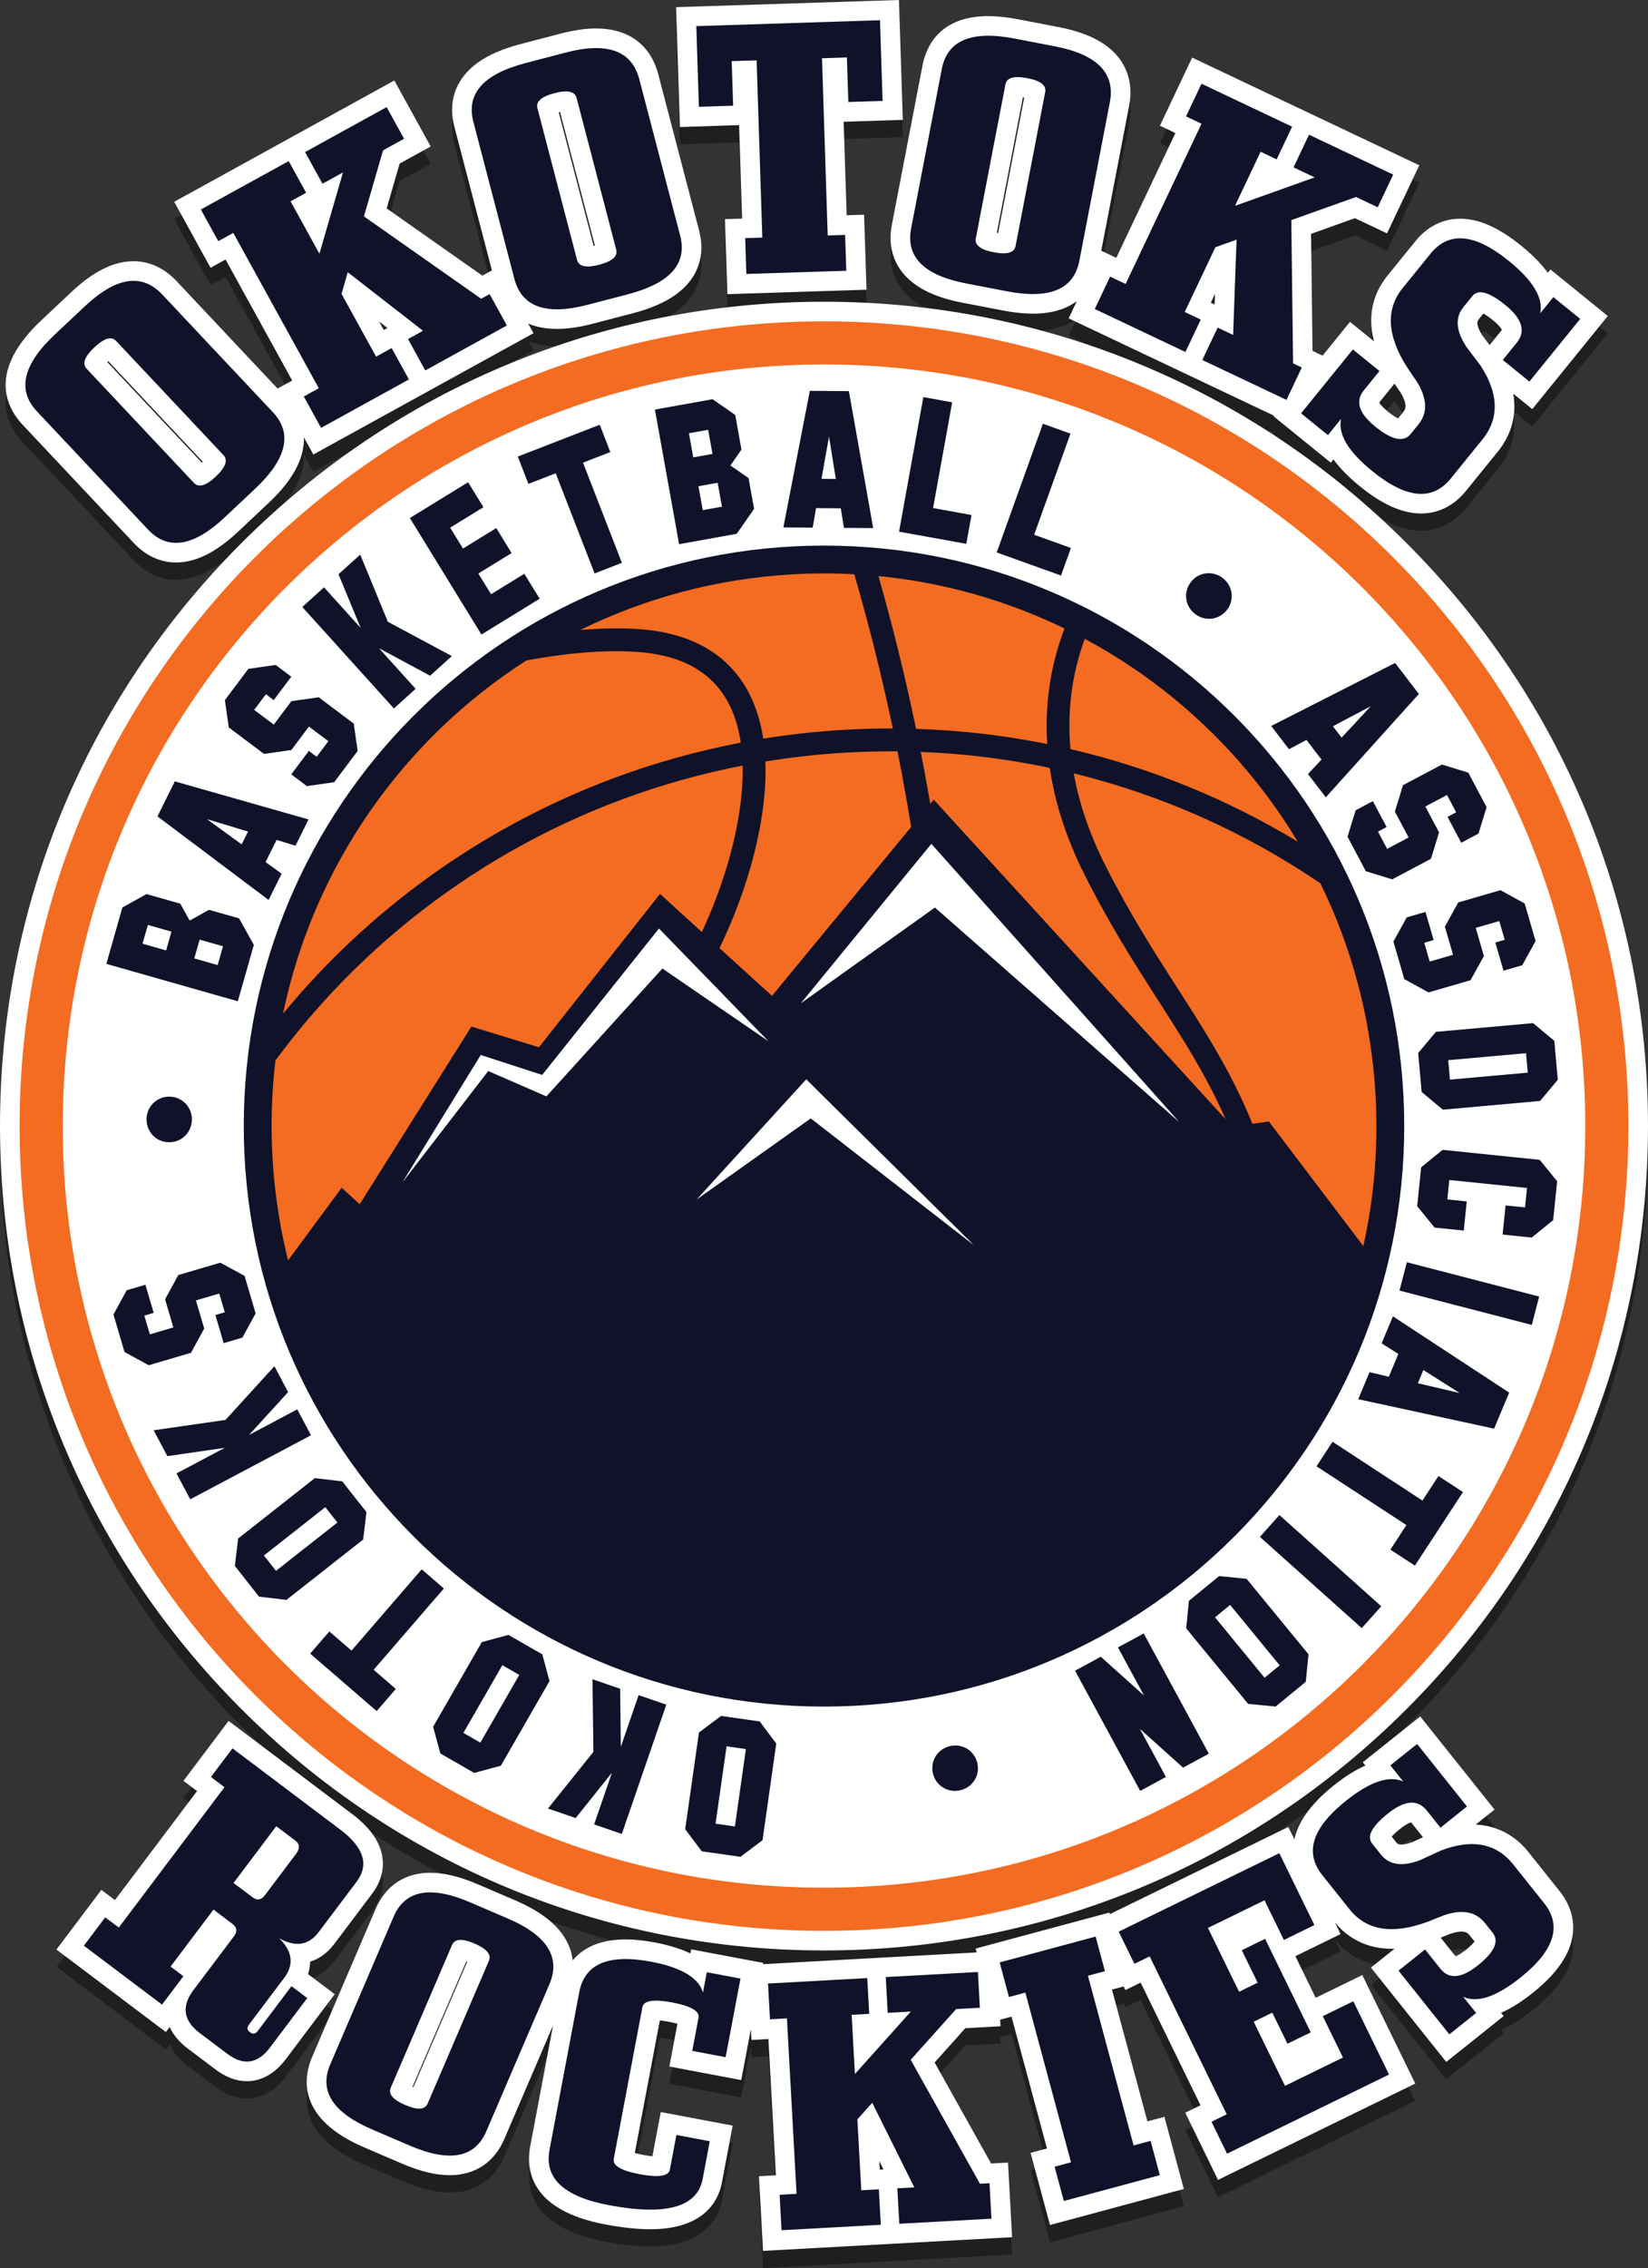 <?xml version="1.0" encoding="utf-8"?>
<!-- Generator: Adobe Illustrator 16.0.0, SVG Export Plug-In . SVG Version: 6.00 Build 0)  -->
<!DOCTYPE svg PUBLIC "-//W3C//DTD SVG 1.1//EN" "http://www.w3.org/Graphics/SVG/1.1/DTD/svg11.dtd">
<svg version="1.1" xmlns="http://www.w3.org/2000/svg" xmlns:xlink="http://www.w3.org/1999/xlink" x="0px" y="0px"
	 width="381.465px" height="524.783px" viewBox="0 0 381.465 524.783" enable-background="new 0 0 381.465 524.783"
	 xml:space="preserve">
<rect x="0" y="0" width="381.465" height="524.783" fill="#333333" stroke="none"/>
<g id="Layer_1">
	<path opacity="0.4" d="M209.926,68.2c2.807,2.801,7.015,4.711,12.864,5.838l9.418,1.812c2.49,0.479,4.801,0.722,6.866,0.722
		c4.642,0,7.897-1.193,10.179-2.896l-1.884,3.978l47.513,22.516l-0.104,0.129l13.264,10.757l0.62-0.765
		c1.482,2.053,3.533,4.135,6.159,6.265c5.185,4.206,9.811,6.251,14.141,6.25c4.009-0.001,7.591-1.804,10.357-5.214l7.677-9.463
		l0.112-0.145c2.237-2.996,4.145-7.33,3.168-12.894l4.4,3.569l17.479-21.547l-13.26-10.758l-0.621,0.766
		c-1.483-2.053-3.533-4.135-6.158-6.266c-5.184-4.205-9.809-6.25-14.14-6.25c-4.01,0-7.592,1.803-10.359,5.215l-6.45,7.951
		c-2.677,3.299-4.917,8.324-3.132,15.199l-5.548-4.502l-6.346,7.822l-2.329-1.104l-0.335-27.078l10.161-3.625l7.418,3.516
		l7.468-15.757l-23.391-11.084l-29.18-13.828l-7.465,15.756l3.583,1.698L258.388,63.66l-3.479-1.648l6.443-33.486
		c1.177-6.115-1.211-10.083-3.421-12.333c-2.805-2.856-7.019-4.794-12.884-5.922l-9.417-1.813c-2.492-0.479-4.803-0.723-6.868-0.723
		c-11.337,0-14.402,7.124-15.22,11.371l-7.098,36.888C205.522,60.782,206.727,65.003,209.926,68.2z M237.071,26.564l-6.039,31.376
		c-0.047-0.009-0.247-0.047-0.295-0.057l6.038-31.376C236.823,26.515,237.023,26.554,237.071,26.564z M281.236,71.986l-0.088,2.458
		l-0.879-0.416L281.236,71.986z M347.553,80.45l-2.748,3.389l-1.652-2.186c-1.739-2.694-1.104-3.477-0.894-3.738l1.113-1.373
		c0.503,0.284,1.238,0.768,2.248,1.588c1.434,1.163,1.892,1.916,2.025,2.197C347.622,80.361,347.592,80.402,347.553,80.45z
		 M322.787,92.761l1.476,2.183c1.719,2.941,0.932,3.912,0.552,4.38l-1.205,1.485c-0.485-0.234-1.271-0.7-2.407-1.621
		c-1.282-1.039-1.777-1.732-1.96-2.058L322.787,92.761z M353.453,432.092l-0.115-0.139c-3.1-3.58-7.144-5.575-11.738-5.805
		l4.343-3.466l-17.205-21.557l-13.291,10.607l0.607,0.761c-2.29,0.995-4.725,2.528-7.337,4.613
		c-5.736,4.578-8.307,8.803-9.104,12.467l-1.402-2.872l-41.304,20.166l-0.099-0.366l-30.978,8.337l0.239,0.89l-21.045,1.156
		l-28.383,1.561l0.053-0.279l-16.709-3.155l-0.18,0.949c-2.254-1.083-5.01-1.929-8.283-2.546c-2.436-0.46-4.697-0.693-6.722-0.693
		c-6.291,0-10.026,2.189-12.243,4.863c-0.491-4.561-3.629-9.747-13.175-13.847l-8.733-3.749c-4.211-1.808-7.835-2.686-11.08-2.686
		c-5.824,0-10.304,2.961-12.612,8.339L72.272,479.85c-2.143,4.989-3.429,14.35,12.023,20.986l8.733,3.749
		c4.211,1.808,7.836,2.686,11.081,2.687c0.001,0,0.001,0,0.002,0c5.822,0,10.302-2.962,12.61-8.339l11.283-26.284l-5.274,27.94
		c-1.007,5.336-0.091,14.78,17.349,18.072c3.918,0.74,7.432,1.114,10.442,1.114c12.655,0,15.821-6.773,16.583-10.81l2.485-13.165
		l-16.64-3.141l-1.932,10.235c-0.516-0.047-1.2-0.137-2.089-0.305c-0.854-0.161-1.501-0.319-1.987-0.46l5.789-30.664
		c0.502,0.046,1.163,0.135,2.017,0.295c0.888,0.168,1.559,0.333,2.058,0.478l-1.867,9.885l16.639,3.141l2.229-11.801l0.138,2.515
		l3.925-0.215l1.733,31.539l-3.925,0.216l0.947,17.264l57.648-3.167l-0.949-17.263l-3.913,0.215l-13.07-23.377l7.104-7.931
		l8.147-0.447l-0.084-1.524l2.628-0.707l8.211,30.503l-3.795,1.022l4.493,16.692l30.978-8.337l-4.493-16.697l-3.933,1.06l-8.21-30.5
		l2.7-0.726l0.407,0.835l3.532-1.724l13.857,28.385l-3.531,1.723l7.586,15.54l45.652-22.289l-12.257-25.105l-10.787,5.268
		l-4.704-9.634l10.466-5.111l-1.33-2.727c3.274,4.008,7.816,6.124,13.147,6.124c0.223,0,0.447-0.004,0.674-0.012l-5.464,4.362
		l17.429,21.833l13.289-10.609l-0.605-0.759c2.29-0.995,4.725-2.528,7.337-4.613c4.668-3.727,7.522-7.37,8.727-11.141
		c1.38-4.322,0.507-8.614-2.525-12.413L353.453,432.092z M108.142,457.884l-12.46,29.022c-0.033-0.014-0.168-0.071-0.2-0.085
		l12.461-29.023C107.975,457.812,108.109,457.87,108.142,457.884z M203.644,505.983l-0.11-2l0.971,1.952L203.644,505.983z
		 M335.854,451.37c0.942-0.304,1.766-0.458,2.448-0.458c0.994,0,1.45,0.321,1.863,0.838l1.163,1.459
		c-0.332,0.417-0.946,1.069-2.055,1.954c-1.246,0.995-2.011,1.332-2.365,1.445l-3.427-4.293L335.854,451.37z M324.115,427.121
		c1.392-1.111,2.207-1.404,2.518-1.48c0.023,0.026,0.051,0.058,0.081,0.096l2.666,3.339l-2.417,1.114
		c-1.284,0.479-2.118,0.58-2.596,0.58c-0.716,0-0.935-0.205-1.164-0.492l-1.074-1.347
		C322.511,428.507,323.128,427.909,324.115,427.121z M190.732,455.275c50.946,0,98.843-19.84,134.867-55.865
		c36.025-36.025,55.865-83.923,55.865-134.868s-19.84-98.843-55.865-134.867c-36.024-36.025-83.921-55.865-134.867-55.865
		s-98.844,19.84-134.868,55.865S0,213.596,0,264.542s19.84,98.842,55.864,134.868C91.889,435.435,139.786,455.275,190.732,455.275z
		 M157.388,33.389l-0.892-27.732L208.081,4l0.893,27.733l-13.692,0.438l0.694,21.632l4.035-0.13l0.559,17.356l-32.2,1.033
		l-0.559-17.355l3.964-0.127l-0.694-21.631L157.388,33.389z M30.967,129.637c2.771,2.946,6.154,4.504,9.783,4.504
		c4.564,0,9.279-2.349,14.417-7.181l6.984-6.569c4.384-4.123,6.954-8.015,7.854-11.896c0.258-1.111,0.375-2.209,0.354-3.287
		l2.176,3.95l50.953-28.067l-1.224-2.223c1.929,0.813,4.163,1.233,6.666,1.234c2.445,0,5.229-0.404,8.274-1.201l9.277-2.424
		c5.823-1.521,9.941-3.709,12.592-6.686c3.033-3.41,3.984-7.713,2.747-12.444l-9.444-36.135
		c-1.791-6.853-6.904-10.626-14.399-10.626c-2.425,0-5.178,0.398-8.183,1.183l-9.278,2.425c-5.822,1.521-9.94,3.708-12.59,6.686
		c-3.034,3.41-3.984,7.713-2.748,12.443l8.688,33.242l-2.207,1.216L89.502,52.216l3-10.363l7.191-3.961l-8.412-15.271L40.326,50.69
		l8.413,15.27l3.474-1.912l15.418,27.988l-3.383,1.863L40.875,69.047c-2.836-3.016-6.283-4.609-9.97-4.609
		c-4.575,0-9.278,2.332-14.378,7.127l-6.986,6.569C-2.93,89.864,1.488,98.292,5.23,102.274L30.967,129.637z M88.838,80.352
		l-1.091-1.981l1.944,1.512L88.838,80.352z M129.334,29.986c0.047-0.013,0.243-0.064,0.291-0.076l8.078,30.915
		c-0.047,0.013-0.243,0.064-0.29,0.076L129.334,29.986z M25.061,87.575l21.891,23.275c-0.034,0.033-0.184,0.173-0.219,0.206
		L24.842,87.781C24.877,87.747,25.025,87.608,25.061,87.575z M77.475,465.396l-11.33,15.038c-3.168,4.206-6.642,5.089-8.997,5.089
		c-2.429,0-4.866-0.909-7.247-2.702l-6.393-4.815c-1.991-1.501-3.406-3.199-4.232-5.016l-0.877,1.164l-25.338-19.088l10.403-13.807
		l3.139,2.363l19.009-25.229l-3.139-2.366l10.445-13.865l28.563,21.52c3.548,2.673,5.724,5.413,6.655,8.379
		c0.75,2.392,1.018,6.077-1.973,10.045l-8.771,11.642c-1.789,2.375-3.791,3.563-5.606,4.116c-0.017,0.966-0.176,1.932-0.481,2.886
		L77.475,465.396z"/>
	<path fill="#FFFFFF" d="M209.926,64.2c2.807,2.801,7.015,4.711,12.864,5.838l9.418,1.812c2.49,0.479,4.801,0.722,6.866,0.722
		c4.642,0,7.897-1.193,10.179-2.896l-1.884,3.978l47.513,22.516l-0.104,0.129l13.264,10.757l0.62-0.765
		c1.482,2.053,3.533,4.135,6.159,6.265c5.185,4.206,9.811,6.251,14.141,6.25c4.009-0.001,7.591-1.804,10.357-5.214l7.677-9.463
		l0.112-0.145c2.237-2.996,4.145-7.33,3.168-12.894l4.4,3.569l17.479-21.547l-13.26-10.758l-0.621,0.766
		c-1.483-2.053-3.533-4.135-6.158-6.266c-5.184-4.205-9.809-6.25-14.14-6.25c-4.01,0-7.592,1.803-10.359,5.215l-6.45,7.951
		c-2.677,3.299-4.917,8.324-3.132,15.199l-5.548-4.502l-6.346,7.822l-2.329-1.104l-0.335-27.078l10.161-3.625l7.418,3.516
		l7.468-15.757l-23.391-11.084l-29.18-13.828l-7.465,15.756l3.583,1.698L258.388,59.66l-3.479-1.648l6.443-33.486
		c1.177-6.115-1.211-10.083-3.421-12.333c-2.805-2.856-7.019-4.794-12.884-5.922l-9.417-1.813c-2.492-0.479-4.803-0.723-6.868-0.723
		c-11.337,0-14.402,7.124-15.22,11.371l-7.098,36.888C205.522,56.782,206.727,61.003,209.926,64.2z M237.071,22.564l-6.039,31.376
		c-0.047-0.009-0.247-0.047-0.295-0.057l6.038-31.376C236.823,22.515,237.023,22.554,237.071,22.564z M281.236,67.986l-0.088,2.458
		l-0.879-0.416L281.236,67.986z M347.553,76.45l-2.748,3.389l-1.652-2.186c-1.739-2.694-1.104-3.477-0.894-3.738l1.113-1.373
		c0.503,0.284,1.238,0.768,2.248,1.588c1.434,1.163,1.892,1.916,2.025,2.197C347.622,76.361,347.592,76.402,347.553,76.45z
		 M322.787,88.761l1.476,2.183c1.719,2.941,0.932,3.912,0.552,4.38l-1.205,1.485c-0.485-0.234-1.271-0.7-2.407-1.621
		c-1.282-1.039-1.777-1.732-1.96-2.058L322.787,88.761z M353.453,428.092l-0.115-0.139c-3.1-3.58-7.144-5.575-11.738-5.805
		l4.343-3.466l-17.205-21.557l-13.291,10.607l0.607,0.761c-2.29,0.995-4.725,2.528-7.337,4.613
		c-5.736,4.578-8.307,8.803-9.104,12.467l-1.402-2.872l-41.304,20.166l-0.099-0.366l-30.978,8.337l0.239,0.89l-21.045,1.156
		l-28.383,1.561l0.053-0.279l-16.709-3.155l-0.18,0.949c-2.254-1.083-5.01-1.929-8.283-2.546c-2.436-0.46-4.697-0.693-6.722-0.693
		c-6.291,0-10.026,2.189-12.243,4.863c-0.491-4.561-3.629-9.747-13.175-13.847l-8.733-3.749c-4.211-1.808-7.835-2.686-11.08-2.686
		c-5.824,0-10.304,2.961-12.612,8.339L72.272,475.85c-2.143,4.989-3.429,14.35,12.023,20.986l8.733,3.749
		c4.211,1.808,7.836,2.686,11.081,2.687c0.001,0,0.001,0,0.002,0c5.822,0,10.302-2.962,12.61-8.339l11.283-26.284l-5.274,27.94
		c-1.007,5.336-0.091,14.78,17.349,18.072c3.918,0.74,7.432,1.114,10.442,1.114c12.655,0,15.821-6.773,16.583-10.81l2.485-13.165
		l-16.64-3.141l-1.932,10.235c-0.516-0.047-1.2-0.137-2.089-0.305c-0.854-0.161-1.501-0.319-1.987-0.46l5.789-30.664
		c0.502,0.046,1.163,0.135,2.017,0.295c0.888,0.168,1.559,0.333,2.058,0.478l-1.867,9.885l16.639,3.141l2.229-11.801l0.138,2.515
		l3.925-0.215l1.733,31.539l-3.925,0.216l0.947,17.264l57.648-3.167l-0.949-17.263l-3.913,0.215l-13.07-23.377l7.104-7.931
		l8.147-0.447l-0.084-1.524l2.628-0.707l8.211,30.503l-3.795,1.022l4.493,16.692l30.978-8.337l-4.493-16.697l-3.933,1.06l-8.21-30.5
		l2.7-0.726l0.407,0.835l3.532-1.724l13.857,28.385l-3.531,1.723l7.586,15.54l45.652-22.289l-12.257-25.105l-10.787,5.268
		l-4.704-9.634l10.466-5.111l-1.33-2.727c3.274,4.008,7.816,6.124,13.147,6.124c0.223,0,0.447-0.004,0.674-0.012l-5.464,4.362
		l17.429,21.833l13.289-10.609l-0.605-0.759c2.29-0.995,4.725-2.528,7.337-4.613c4.668-3.727,7.522-7.37,8.727-11.141
		c1.38-4.322,0.507-8.614-2.525-12.413L353.453,428.092z M108.142,453.884l-12.46,29.022c-0.033-0.014-0.168-0.071-0.2-0.085
		l12.461-29.023C107.975,453.812,108.109,453.87,108.142,453.884z M203.644,501.983l-0.11-2l0.971,1.952L203.644,501.983z
		 M335.854,447.37c0.942-0.304,1.766-0.458,2.448-0.458c0.994,0,1.45,0.321,1.863,0.838l1.163,1.459
		c-0.332,0.417-0.946,1.069-2.055,1.954c-1.246,0.995-2.011,1.332-2.365,1.445l-3.427-4.293L335.854,447.37z M324.115,423.121
		c1.392-1.111,2.207-1.404,2.518-1.48c0.023,0.026,0.051,0.058,0.081,0.096l2.666,3.339l-2.417,1.114
		c-1.284,0.479-2.118,0.58-2.596,0.58c-0.716,0-0.935-0.205-1.164-0.492l-1.074-1.347
		C322.511,424.507,323.128,423.909,324.115,423.121z M190.732,451.275c50.946,0,98.843-19.84,134.867-55.865
		c36.025-36.025,55.865-83.923,55.865-134.868s-19.84-98.843-55.865-134.867c-36.024-36.025-83.921-55.865-134.867-55.865
		s-98.844,19.84-134.868,55.865S0,209.596,0,260.542s19.84,98.842,55.864,134.868C91.889,431.435,139.786,451.275,190.732,451.275z
		 M157.388,29.389l-0.892-27.732L208.081,0l0.893,27.733l-13.692,0.438l0.694,21.632l4.035-0.13l0.559,17.356l-32.2,1.033
		l-0.559-17.355l3.964-0.127l-0.694-21.631L157.388,29.389z M30.967,125.637c2.771,2.946,6.154,4.504,9.783,4.504
		c4.564,0,9.279-2.349,14.417-7.181l6.984-6.569c4.384-4.123,6.954-8.015,7.854-11.896c0.258-1.111,0.375-2.209,0.354-3.287
		l2.176,3.95l50.953-28.067l-1.224-2.223c1.929,0.813,4.163,1.233,6.666,1.234c2.445,0,5.229-0.404,8.274-1.201l9.277-2.424
		c5.823-1.521,9.941-3.709,12.592-6.686c3.033-3.41,3.984-7.713,2.747-12.444l-9.444-36.135
		c-1.791-6.853-6.904-10.626-14.399-10.626c-2.425,0-5.178,0.398-8.183,1.183l-9.278,2.425c-5.822,1.521-9.94,3.708-12.59,6.686
		c-3.034,3.41-3.984,7.713-2.748,12.443l8.688,33.242l-2.207,1.216L89.502,48.216l3-10.363l7.191-3.961l-8.412-15.271L40.326,46.69
		l8.413,15.27l3.474-1.912l15.418,27.988l-3.383,1.863L40.875,65.047c-2.836-3.016-6.283-4.609-9.97-4.609
		c-4.575,0-9.278,2.332-14.378,7.127l-6.986,6.569C-2.93,85.864,1.488,94.292,5.23,98.274L30.967,125.637z M88.838,76.352
		l-1.091-1.981l1.944,1.512L88.838,76.352z M129.334,25.986c0.047-0.013,0.243-0.064,0.291-0.076l8.078,30.915
		c-0.047,0.013-0.243,0.064-0.29,0.076L129.334,25.986z M25.061,83.575l21.891,23.275c-0.034,0.033-0.184,0.173-0.219,0.206
		L24.842,83.781C24.877,83.747,25.025,83.608,25.061,83.575z M77.475,461.396l-11.33,15.038c-3.168,4.206-6.642,5.089-8.997,5.089
		c-2.429,0-4.866-0.909-7.247-2.702l-6.393-4.815c-1.991-1.501-3.406-3.199-4.232-5.016l-0.877,1.164l-25.338-19.088l10.403-13.807
		l3.139,2.363l19.009-25.229l-3.139-2.366l10.445-13.865l28.563,21.52c3.548,2.673,5.724,5.413,6.655,8.379
		c0.75,2.392,1.018,6.077-1.973,10.045l-8.771,11.642c-1.789,2.375-3.791,3.563-5.606,4.116c-0.017,0.966-0.176,1.932-0.481,2.886
		L77.475,461.396z"/>
</g>
<g id="Layer_1_copy">
	<g>
		<path fill="#10122A" d="M63.158,95.361c4.611,4.903,3.238,10.811-4.114,17.726l-6.985,6.57
			c-7.248,6.816-13.176,7.775-17.787,2.872L8.535,95.166c-4.609-4.901-3.239-10.812,4.113-17.728l6.986-6.568
			c7.248-6.816,13.227-7.723,17.936-2.715L63.158,95.361z M26.887,78.895c-1.087-1.155-2.769-0.662-5.044,1.479
			c-2.276,2.141-2.87,3.788-1.784,4.943l24.848,26.419c1.086,1.155,2.767,0.663,5.044-1.478c2.274-2.141,2.87-3.789,1.784-4.945
			L26.887,78.895z"/>
		<polygon fill="#10122A" points="94.443,78.444 97.917,76.53 80.5,62.995 79.053,67.989 87.055,82.514 90.654,80.531 
			94.655,87.793 74.319,98.997 70.318,91.734 73.792,89.82 53.997,53.886 50.523,55.799 46.488,48.474 66.823,37.272 70.859,44.597 
			67.26,46.58 73.939,58.706 79.385,39.901 74.648,42.51 70.612,35.184 89.496,24.782 93.531,32.108 88.668,34.787 84.243,50.066 
			111.368,69.12 113.326,68.042 117.327,75.305 98.444,85.708 		"/>
		<path fill="#10122A" d="M157.433,54.495c1.702,6.512-2.33,11.041-12.097,13.594l-9.277,2.424
			c-9.627,2.518-15.291,0.521-16.992-5.991l-9.499-36.344c-1.702-6.51,2.331-11.042,12.097-13.594l9.278-2.425
			c9.626-2.516,15.308-0.449,17.046,6.201L157.433,54.495z M133.468,22.676c-0.401-1.535-2.113-1.907-5.136-1.117
			c-3.024,0.79-4.334,1.952-3.933,3.487l9.171,35.087c0.4,1.535,2.111,1.908,5.135,1.119c3.022-0.791,4.334-1.953,3.933-3.488
			L133.468,22.676z"/>
		<polygon fill="#10122A" points="191.588,54.483 195.623,54.353 195.89,62.641 172.757,63.383 172.49,55.096 176.453,54.969 
			175.137,13.964 169.371,14.15 169.703,24.455 161.775,24.71 161.176,6.045 203.693,4.679 204.294,23.344 196.365,23.598 
			196.035,13.293 190.271,13.479 		"/>
		<path fill="#10122A" d="M249.84,60.344c-1.271,6.607-6.863,8.957-16.775,7.051l-9.417-1.813
			c-9.771-1.881-14.021-6.123-12.749-12.732l7.098-36.888c1.272-6.608,6.864-8.959,16.776-7.051l9.417,1.813
			c9.77,1.88,14.007,6.195,12.708,12.945L249.84,60.344z M241.934,21.302c0.3-1.558-1.085-2.631-4.153-3.222
			c-3.069-0.591-4.752-0.107-5.052,1.451l-6.854,35.614c-0.299,1.557,1.084,2.631,4.153,3.222c3.068,0.591,4.752,0.106,5.051-1.45
			L241.934,21.302z"/>
		<polygon fill="#10122A" points="281.851,75.797 285.434,77.496 286.227,55.451 281.329,57.199 274.228,72.184 277.941,73.944 
			274.39,81.438 253.41,71.496 256.96,64.002 260.545,65.701 278.113,28.627 274.53,26.929 278.111,19.371 299.092,29.313 
			295.51,36.872 291.795,35.111 285.868,47.622 304.306,41.04 299.418,38.724 303,31.167 322.482,40.398 318.9,47.957 
			313.884,45.579 298.902,50.925 299.312,84.073 301.331,85.03 297.781,92.522 278.3,83.291 		"/>
		<path fill="#10122A" d="M315.677,90.326c-2.029,2.501-1.141,5.296,2.668,8.386c3.845,3.117,6.568,3.689,8.175,1.711l1.817-2.24
			c2.118-2.612,2.04-5.834-0.238-9.663l-2.363-3.496c-4.696-7.337-5.043-13.468-1.046-18.396l6.45-7.951
			c4.24-5.226,10.279-4.66,18.118,1.701c5.6,4.541,8.019,8.578,7.26,12.109l3.043-3.752l6.215,5.042l-11.765,14.502l-6.159-4.996
			l3.225-3.976c2.15-2.65,1.284-5.551-2.598-8.7c-3.771-3.06-6.322-3.767-7.655-2.124l-2.088,2.576
			c-1.969,2.427-1.735,5.494,0.703,9.203l3.269,4.324c4.108,6.305,4.363,11.865,0.766,16.683l-7.677,9.463
			c-4.24,5.228-10.279,4.659-18.118-1.7c-5.601-4.542-8.021-8.579-7.26-12.109l-3.043,3.752l-6.217-5.043l11.993-14.783l6.159,4.998
			L315.677,90.326z"/>
		<path fill="#10122A" d="M39.482,455.004l2.968,2.235l-4.945,6.563l-18.092-13.63l4.944-6.563l3.14,2.363L51.963,413.5
			l-3.139-2.366l4.988-6.62l24.939,18.79c5.479,4.128,6.742,8.153,3.79,12.071l-8.772,11.642c-2.321,3.082-5.365,3.563-9.135,1.438
			c3.081,3.037,3.459,6.095,1.139,9.178l-8.17,10.843c-0.488,0.648-0.408,1.214,0.239,1.701c0.685,0.518,1.271,0.452,1.759-0.196
			l7.867-10.443l3.653,2.752l-8.601,11.415c-2.865,3.804-6.164,4.302-9.892,1.493l-6.392-4.815
			c-3.807-2.868-4.289-6.184-1.451-9.951l9.373-12.44c0.831-1.104,0.714-2.059-0.352-2.859l-4.394-3.311L39.482,455.004z
			 M63.948,422.53l-9.89,13.127l4.395,3.31c1.064,0.803,2.014,0.654,2.845-0.451l7.224-9.588c0.946-1.255,0.886-2.285-0.179-3.087
			L63.948,422.53z"/>
		<path fill="#10122A" d="M112.555,493.144c-2.633,6.129-8.543,7.219-17.736,3.273l-8.732-3.749
			c-9.062-3.892-12.277-8.898-9.646-15.028l14.686-34.209c2.632-6.129,8.544-7.22,17.735-3.274l8.732,3.749
			c9.063,3.892,12.248,8.966,9.562,15.226L112.555,493.144z M113.17,453.671c0.619-1.444-0.494-2.777-3.339-3.999
			c-2.846-1.223-4.577-1.11-5.198,0.335l-14.179,33.026c-0.62,1.445,0.492,2.778,3.338,3.999c2.845,1.223,4.578,1.111,5.198-0.334
			L113.17,453.671z"/>
		<path fill="#10122A" d="M161.684,466.856c0.293-1.545-1.738-2.729-6.093-3.551c-4.308-0.812-6.604-0.445-6.897,1.099
			l-6.627,35.107c-0.291,1.545,1.715,2.725,6.023,3.537c4.354,0.822,6.676,0.46,6.967-1.085l1.512-8.004l7.724,1.458l-1.644,8.707
			c-1.236,6.554-8.48,8.58-21.727,6.08c-10.393-1.962-14.97-6.219-13.732-12.774l6.892-36.512c1.237-6.553,6.771-8.903,16.601-7.047
			c7.022,1.325,11.032,3.707,12.032,7.143l0.888-4.704l7.795,1.472l-3.434,18.185l-7.725-1.458L161.684,466.856z"/>
		<polygon fill="#10122A" points="207.711,506.303 211.635,506.086 201.9,486.513 198.461,490.351 199.363,506.762 203.431,506.538 
			203.881,514.743 180.906,516.004 180.456,507.799 184.381,507.583 182.149,466.987 178.225,467.202 177.771,458.926 
			200.745,457.664 201.2,465.941 197.133,466.164 197.885,479.863 210.832,465.411 205.481,465.705 205.026,457.429 
			226.359,456.256 226.814,464.533 221.32,464.834 210.801,476.577 226.833,505.251 229.044,505.13 229.495,513.335 
			208.162,514.507 		"/>
		<polygon fill="#10122A" points="262.396,496.385 266.329,495.326 268.465,503.261 246.247,509.241 244.111,501.307 
			247.906,500.285 237.338,461.024 233.543,462.044 231.39,454.041 253.607,448.061 255.762,456.065 251.828,457.123 		"/>
		<polygon fill="#10122A" points="294.497,465.666 290.195,467.766 297.437,482.599 310.857,476.047 306.186,466.479 
			313.249,463.03 321.525,479.983 284.025,498.292 280.42,490.906 283.952,489.183 266.114,452.645 262.582,454.369 
			258.946,446.921 296.125,428.769 304.244,445.4 297.182,448.849 292.698,439.667 279.6,446.061 286.81,460.832 291.111,458.73 
			287.443,451.218 292.837,448.584 303.402,470.224 298.008,472.857 		"/>
		<path fill="#10122A" d="M333.422,455.512c1.991,2.494,4.886,2.227,8.683-0.806c3.835-3.06,4.965-5.578,3.389-7.551l-1.782-2.234
			c-2.079-2.604-5.215-3.212-9.405-1.817l-3.885,1.547c-8.1,2.989-14.108,2.027-18.031-2.888l-6.33-7.931
			c-4.16-5.213-2.332-10.938,5.487-17.18c5.584-4.457,10.005-5.944,13.262-4.46l-2.987-3.743l6.2-4.948l11.546,14.466l-6.144,4.902
			l-3.165-3.964c-2.109-2.644-5.103-2.42-8.974,0.67c-3.761,3.002-4.986,5.322-3.679,6.959l2.05,2.57
			c1.934,2.421,4.952,2.845,9.062,1.27l4.879-2.248c6.973-2.641,12.411-1.709,16.312,2.796l7.534,9.439
			c4.161,5.212,2.332,10.938-5.486,17.179c-5.585,4.458-10.007,5.946-13.264,4.461l2.987,3.741l-6.199,4.949l-11.769-14.743
			l6.144-4.905L333.422,455.512z"/>
		<path fill-rule="evenodd" clip-rule="evenodd" fill="#F36C21" d="M190.732,446.739c-51.416,0-97.966-20.841-131.66-54.536
			C25.377,358.506,4.535,311.958,4.535,260.542c0-51.416,20.842-97.965,54.537-131.66c33.694-33.695,80.244-54.535,131.66-54.535
			s97.965,20.84,131.66,54.535s54.536,80.244,54.536,131.66c0,51.417-20.841,97.965-54.536,131.661
			C288.697,425.898,242.148,446.739,190.732,446.739 M66.13,385.145c31.888,31.888,75.942,51.61,124.603,51.61
			s92.714-19.723,124.603-51.61c31.889-31.89,51.61-75.942,51.61-124.604c0-48.66-19.722-92.714-51.61-124.602
			c-31.889-31.889-75.942-51.612-124.603-51.612S98.018,104.051,66.13,135.94c-31.888,31.888-51.611,75.941-51.611,124.602
			C14.519,309.203,34.242,353.255,66.13,385.145"/>
		<path fill="#10122A" d="M161.787,400.851l5.111-3.838l8.949,1.271l3.838,5.111l-3.182,22.375l-5.112,3.837l-8.949-1.272
			l-3.839-5.111L161.787,400.851z M168.181,404.042l-2.546,17.899l4.475,0.637l2.546-17.899L168.181,404.042z"/>
		<polygon fill="#10122A" points="137.139,388.519 143.549,390.725 143.705,404.163 147.822,392.197 154.233,394.404 
			143.937,424.319 137.526,422.113 141.645,410.146 133.252,420.641 126.842,418.435 137.356,405.325 		"/>
		<path fill="#10122A" d="M111.527,379.93l6.172-1.665l7.835,4.507l1.665,6.172l-11.268,19.59l-6.172,1.665l-7.836-4.507
			l-1.664-6.172L111.527,379.93z M116.277,385.269l-9.014,15.672l3.918,2.254l9.014-15.673L116.277,385.269z"/>
		<polygon fill="#10122A" points="76.231,377.467 81.361,381.9 97.615,363.091 102.744,367.523 86.491,386.333 91.621,390.767 
			87.188,395.895 71.799,382.597 		"/>
		<path fill="#10122A" d="M72.883,341.987l6.348,0.758l5.59,7.103l-0.759,6.348l-17.761,13.975l-6.348-0.757l-5.588-7.105
			l0.756-6.347L72.883,341.987z M75.3,348.711l-14.209,11.18l2.794,3.553l14.209-11.18L75.3,348.711z"/>
		<polygon fill="#10122A" points="63.518,316.1 66.693,322.09 57.629,332.013 68.811,326.083 71.985,332.075 44.031,346.893 
			40.856,340.902 52.037,334.975 38.739,336.91 35.563,330.918 52.199,328.524 		"/>
		<polygon fill="#10122A" points="51.001,292.143 56.613,295.202 59.168,303.873 56.109,309.486 51.773,310.763 49.857,304.258 
			52.025,303.622 50.749,299.286 45.354,300.874 47.27,307.377 44.211,312.991 34.431,315.871 28.818,312.813 26.265,304.141 
			29.322,298.528 33.658,297.25 35.574,303.753 33.406,304.393 34.684,308.729 40.127,307.125 38.212,300.622 41.27,295.008 		"/>
		<path fill="#10122A" d="M39.131,264.276c-2.964,0.018-5.246-2.419-5.214-5.333c0.032-2.912,2.369-5.247,5.282-5.215
			c2.963,0.034,5.247,2.37,5.214,5.333C44.381,261.973,42.094,264.309,39.131,264.276"/>
		<path fill="#10122A" d="M55.333,212.477l3.424,6.142l-3.707,13.043l-30.434-8.649l3.707-13.043l5.583-3.111l7.826,2.224
			l2.178,3.909l4.467-2.49L55.333,212.477z M39.686,215.549l-5.459-1.552l-1.235,4.347l5.459,1.551L39.686,215.549z M51.617,218.94
			l-5.41-1.537l-1.236,4.347l5.411,1.537L51.617,218.94z"/>
		<path fill="#10122A" d="M71.42,189.595l-3.015,6.073l-4.384-1.336l-2.545,5.127l3.714,2.687l-3.015,6.071l-25.728-19.332
			l4.021-8.096L71.42,189.595z M57.414,192.397l-9.51-2.87l8.035,5.839L57.414,192.397z"/>
		<polygon fill="#10122A" points="81.885,167.418 82.785,173.747 77.36,180.977 71.03,181.877 67.416,179.165 71.487,173.743 
			73.295,175.098 76.008,171.483 71.508,168.106 67.439,173.531 61.111,174.43 52.957,168.311 52.056,161.983 57.482,154.753 
			63.811,153.852 67.426,156.565 63.355,161.988 61.549,160.63 58.834,164.246 63.373,167.653 67.443,162.231 73.771,161.33 		"/>
		<polygon fill="#10122A" points="104.592,151.797 99.561,156.342 87.723,149.979 96.207,159.372 91.176,163.917 69.969,140.435 
			75,135.891 83.482,145.284 78.354,132.862 83.387,128.318 89.777,143.861 		"/>
		<polygon fill="#10122A" points="124.917,138.526 111.439,146.811 94.873,119.856 108.351,111.571 111.9,117.348 104.199,122.082 
			107.171,126.916 114.871,122.184 118.422,127.959 110.721,132.692 113.666,137.485 121.367,132.75 		"/>
		<polygon fill="#10122A" points="141.274,104.592 134.953,107.047 143.949,130.219 137.629,132.674 128.633,109.5 122.313,111.954 
			119.86,105.633 138.821,98.273 		"/>
		<path fill="#10122A" d="M174.551,117.733l-4.015,5.773l-13.345,2.398l-5.598-31.141l13.346-2.398l5.248,3.648l1.439,8.008
			l-2.555,3.674l4.199,2.92L174.551,117.733z M164.919,105.024l-1.004-5.584l-4.448,0.799l1.004,5.585L164.919,105.024z
			 M167.113,117.233l-0.995-5.536l-4.449,0.8l0.996,5.536L167.113,117.233z"/>
		<path fill="#10122A" d="M202.12,122.184l-6.778-0.053l-0.72-4.526l-5.725-0.045l-0.788,4.515l-6.779-0.054l6.123-31.592
			l9.038,0.069L202.12,122.184z M193.471,110.816l-1.58-9.805l-1.734,9.778L193.471,110.816z"/>
		<polygon fill="#10122A" points="223.673,125.827 208.105,123.014 213.731,91.879 220.402,93.084 215.982,117.549 224.879,119.156 
					"/>
		<polygon fill="#10122A" points="245.596,133.165 230.708,127.819 241.4,98.042 247.781,100.333 239.38,123.729 247.888,126.784 		
			"/>
		<path fill="#10122A" d="M275.548,134.822c1.698-2.429,5.006-2.884,7.363-1.174c2.359,1.71,2.913,4.966,1.203,7.324
			c-1.738,2.399-4.965,2.911-7.363,1.174C274.393,140.436,273.809,137.219,275.548,134.822"/>
		<path fill="#10122A" d="M306.886,184.474l-4.123-5.382l3.129-3.348l-3.482-4.545l-4.046,2.152l-4.124-5.382l28.687-14.581
			l5.498,7.176L306.886,184.474z M310.539,170.665l6.766-7.272l-8.781,4.642L310.539,170.665z"/>
		<polygon fill="#10122A" points="322.262,203.45 316.151,201.573 311.916,193.586 313.794,187.476 317.786,185.36 320.962,191.349 
			318.966,192.409 321.082,196.401 326.053,193.766 322.877,187.778 324.753,181.667 333.761,176.891 339.87,178.768 
			344.104,186.754 342.229,192.866 338.235,194.983 335.06,188.993 337.057,187.933 334.939,183.94 329.926,186.597 
			333.101,192.588 331.224,198.698 		"/>
		<polygon fill="#10122A" points="330.649,229.614 325.05,226.53 322.535,217.846 325.619,212.249 329.96,210.991 331.848,217.502 
			329.675,218.131 330.934,222.472 336.336,220.909 334.449,214.397 337.534,208.797 347.326,205.961 352.924,209.045 
			355.44,217.729 352.356,223.326 348.015,224.583 346.128,218.071 348.299,217.444 347.042,213.102 341.59,214.679 
			343.478,221.192 340.394,226.792 		"/>
		<path fill="#10122A" d="M333.979,256.747l-4.904-4.098l-0.809-9.004l4.099-4.906l22.508-2.019l4.906,4.097l0.808,9.004
			l-4.098,4.905L333.979,256.747z M335.625,249.792l18.008-1.616l-0.404-4.501l-18.007,1.615L335.625,249.792z"/>
		<polygon fill="#10122A" points="332.071,284.025 328.036,279.067 328.961,270.076 333.918,266.041 356.399,268.346 
			360.434,273.304 359.511,282.296 354.554,286.333 347.81,285.639 348.501,278.895 352.996,279.357 353.459,274.861 
			335.474,273.014 335.012,277.511 339.509,277.972 338.816,284.716 		"/>
		
			<rect x="336.695" y="283.429" transform="matrix(-0.251 0.968 -0.968 -0.251 715.141 45.202)" fill="#10122A" width="6.779" height="31.638"/>
		<path fill="#10122A" d="M314.388,323.73l2.62-6.252l4.461,1.053l2.213-5.28l-3.878-2.442l2.62-6.252l26.909,17.65l-3.496,8.336
			L314.388,323.73z M328.188,320.04l9.672,2.258l-8.392-5.314L328.188,320.04z"/>
		<polygon fill="#10122A" points="321.835,358.531 325.544,352.854 304.735,339.255 308.444,333.579 329.253,347.179 
			332.962,341.504 338.637,345.213 327.51,362.239 		"/>
		
			<rect x="302.268" y="347.719" transform="matrix(-0.667 0.745 -0.745 -0.667 780.386 378.38)" fill="#10122A" width="6.78" height="31.64"/>
		<path fill="#10122A" d="M274.569,376.753l0.627-6.364l6.987-5.731l6.362,0.627l14.336,17.47l-0.628,6.361l-6.989,5.732
			l-6.359-0.626L274.569,376.753z M281.244,374.199l11.468,13.977l3.495-2.868l-11.469-13.976L281.244,374.199z"/>
		<polygon fill="#10122A" points="248.843,386.546 254.803,383.316 264.808,392.287 258.776,381.161 264.737,377.931 
			279.815,405.745 273.854,408.976 263.85,400.004 269.882,411.13 263.922,414.361 		"/>
		<path fill="#10122A" d="M226.241,408.025c0.644,2.894-1.255,5.641-4.108,6.226c-2.854,0.583-5.631-1.206-6.215-4.062
			c-0.594-2.903,1.205-5.631,4.109-6.225C222.882,403.38,225.647,405.123,226.241,408.025"/>
		<path fill-rule="evenodd" clip-rule="evenodd" fill="#10122A" d="M325.04,260.542c0,74.177-60.132,134.309-134.308,134.309
			S56.424,334.718,56.424,260.542c0-74.176,60.133-134.308,134.309-134.308S325.04,186.366,325.04,260.542"/>
		<path fill-rule="evenodd" clip-rule="evenodd" fill="#F36C21" d="M63.084,267.976c2.006,34.431,17.463,64.88,40.963,86.549
			c-2.994-40.774,15.676-69.282,34.623-98.208c9.262-14.141,18.594-28.386,25.357-44.199c3.828-8.945,7.093-19.887,7.761-30.104
			c0.108-1.654,0.149-3.289,0.112-4.888c-38.525,7.476-72.271,27.241-97.148,54.776c-3.89,4.307-7.561,8.805-11.002,13.474
			C62.875,252.75,62.637,260.304,63.084,267.976"/>
		<path fill-rule="evenodd" clip-rule="evenodd" fill="#F36C21" d="M109.87,359.583c23.942,19.56,55,30.547,88.297,28.606
			l0.101-0.007c26.842-80.403,20.262-160.189,9.478-214.341c-3.987-0.032-8,0.063-12.04,0.299
			c-6.284,0.365-12.471,1.056-18.547,2.047c0.078,2.021,0.045,4.08-0.092,6.162c-0.713,10.874-4.151,22.433-8.178,31.845
			c-6.921,16.18-16.398,30.649-25.807,45.014C123.85,288.571,104.912,317.493,109.87,359.583"/>
		<path fill-rule="evenodd" clip-rule="evenodd" fill="#F36C21" d="M203.981,387.713c36.389-3.765,67.894-22.613,88.614-49.9
			c0.723-3.19,1.276-6.612,1.656-10.216c1.107-10.51,0.75-22.507-1.117-34.78c-4.455-29.28-13.9-43.99-25.003-61.281
			c-5.4-8.412-11.188-17.425-17.07-29.121c-4.479-8.903-6.961-17.188-8.071-24.748c-9.699-2.052-19.682-3.308-29.868-3.699
			C223.8,228.293,230.144,307.587,203.981,387.713"/>
		<path fill-rule="evenodd" clip-rule="evenodd" fill="#F36C21" d="M299.546,327.691c13.346-21.579,20.422-47.33,18.835-74.585
			c-1.019-17.477-5.502-33.926-12.744-48.723c-17.121-11.66-36.417-20.374-57.099-25.449c1.165,6.492,3.427,13.555,7.23,21.115
			c5.692,11.314,11.445,20.276,16.814,28.639c11.42,17.787,21.133,32.917,25.764,63.351
			C300.257,304.587,300.643,316.873,299.546,327.691"/>
		<path fill-rule="evenodd" clip-rule="evenodd" fill="#F36C21" d="M300.386,194.739c-11.908-19.806-28.999-36.035-49.286-46.926
			c-2.458,6.628-4.238,15.242-3.317,25.503C266.581,177.706,284.3,185.006,300.386,194.739"/>
		<path fill-rule="evenodd" clip-rule="evenodd" fill="#F36C21" d="M246.407,145.415c-13.284-6.439-27.814-10.639-43.072-12.131
			c2.803,9.767,5.868,21.694,8.706,35.352c10.347,0.326,20.494,1.52,30.364,3.51C241.715,161.437,243.733,152.407,246.407,145.415"
			/>
		<path fill-rule="evenodd" clip-rule="evenodd" fill="#F36C21" d="M197.738,132.862c-4.755-0.256-9.574-0.252-14.44,0.031
			c-17.58,1.023-34.122,5.553-48.985,12.87c4.439-0.379,8.975-0.509,13.334-0.224c4.939,0.322,9.151,1.307,12.717,2.833
			c6.909,2.956,11.35,7.894,13.94,13.983c1.134,2.666,1.903,5.539,2.362,8.549c6.139-0.988,12.388-1.678,18.731-2.047
			c3.776-0.221,7.53-0.322,11.261-0.313C203.731,154.628,200.576,142.58,197.738,132.862"/>
		<path fill-rule="evenodd" clip-rule="evenodd" fill="#F36C21" d="M121.846,152.803c-28.618,18.339-49.28,47.695-56.327,81.729
			c1.728-2.095,3.501-4.152,5.321-6.168c25.752-28.506,60.721-48.927,100.627-56.542c-0.389-2.638-1.045-5.128-2.012-7.403
			c-2.069-4.865-5.627-8.813-11.17-11.185c-3.025-1.295-6.656-2.134-10.974-2.416C138.819,150.26,129.576,151.372,121.846,152.803"
			/>
		<path fill="#10122A" d="M281.733,353.317l0.011,0.011c17.095-16.335,30.088-36.785,37.37-59.728l0.331-0.198l-0.185-0.243
			c0.005-0.015,0.011-0.028,0.015-0.043h-0.047l-25.522-33.643l-8.446,1.195l-69.135-75.662l-37.422,45.385l-2.842-2.545
			l-23.09-21.025l-28.021,35.48l-15.633-4.779L83.26,278.616l-4.171-3.805l-16.614,22.485H62.02c0.233,0.743,0.496,1.473,0.742,2.21
			l0.057,0.22l0.053,0.109c17.318,51.445,65.639,88.986,122.836,90.557c1.232,0.103,2.463,0.103,3.695,0.103
			C225.15,390.495,257.832,376.277,281.733,353.317"/>
		<polygon fill-rule="evenodd" clip-rule="evenodd" fill="#FFFFFF" points="93.121,273.599 111.279,244.092 125.503,248.702 
			152.529,214.826 177.855,240.894 153.326,224.084 126.473,253.668 113.014,247.803 		"/>
	</g>
	<g>
		<defs>
			<polygon id="SVGID_1_" points="185.369,232.132 216.403,209.977 272.968,259.61 215.583,195.237 			"/>
		</defs>
		<clipPath id="SVGID_2_">
			<use xlink:href="#SVGID_1_"  overflow="visible"/>
		</clipPath>
		
			<linearGradient id="SVGID_3_" gradientUnits="userSpaceOnUse" x1="-581.266" y1="337.977" x2="-580.266" y2="337.977" gradientTransform="matrix(0 -64.374 64.374 0 -21527.68 -37158.77)">
			<stop  offset="0" style="stop-color:#FFFFFF"/>
			<stop  offset="0.129" style="stop-color:#FFFFFF"/>
			<stop  offset="1" style="stop-color:#FFFFFF"/>
		</linearGradient>
		<rect x="185.369" y="195.237" clip-path="url(#SVGID_2_)" fill="url(#SVGID_3_)" width="87.599" height="64.373"/>
	</g>
	<g>
		<polygon fill-rule="evenodd" clip-rule="evenodd" fill="#FFFFFF" points="187.668,258.76 225.463,288.134 186.617,249.723 
			161.242,277.536 		"/>
	</g>
</g>
</svg>
